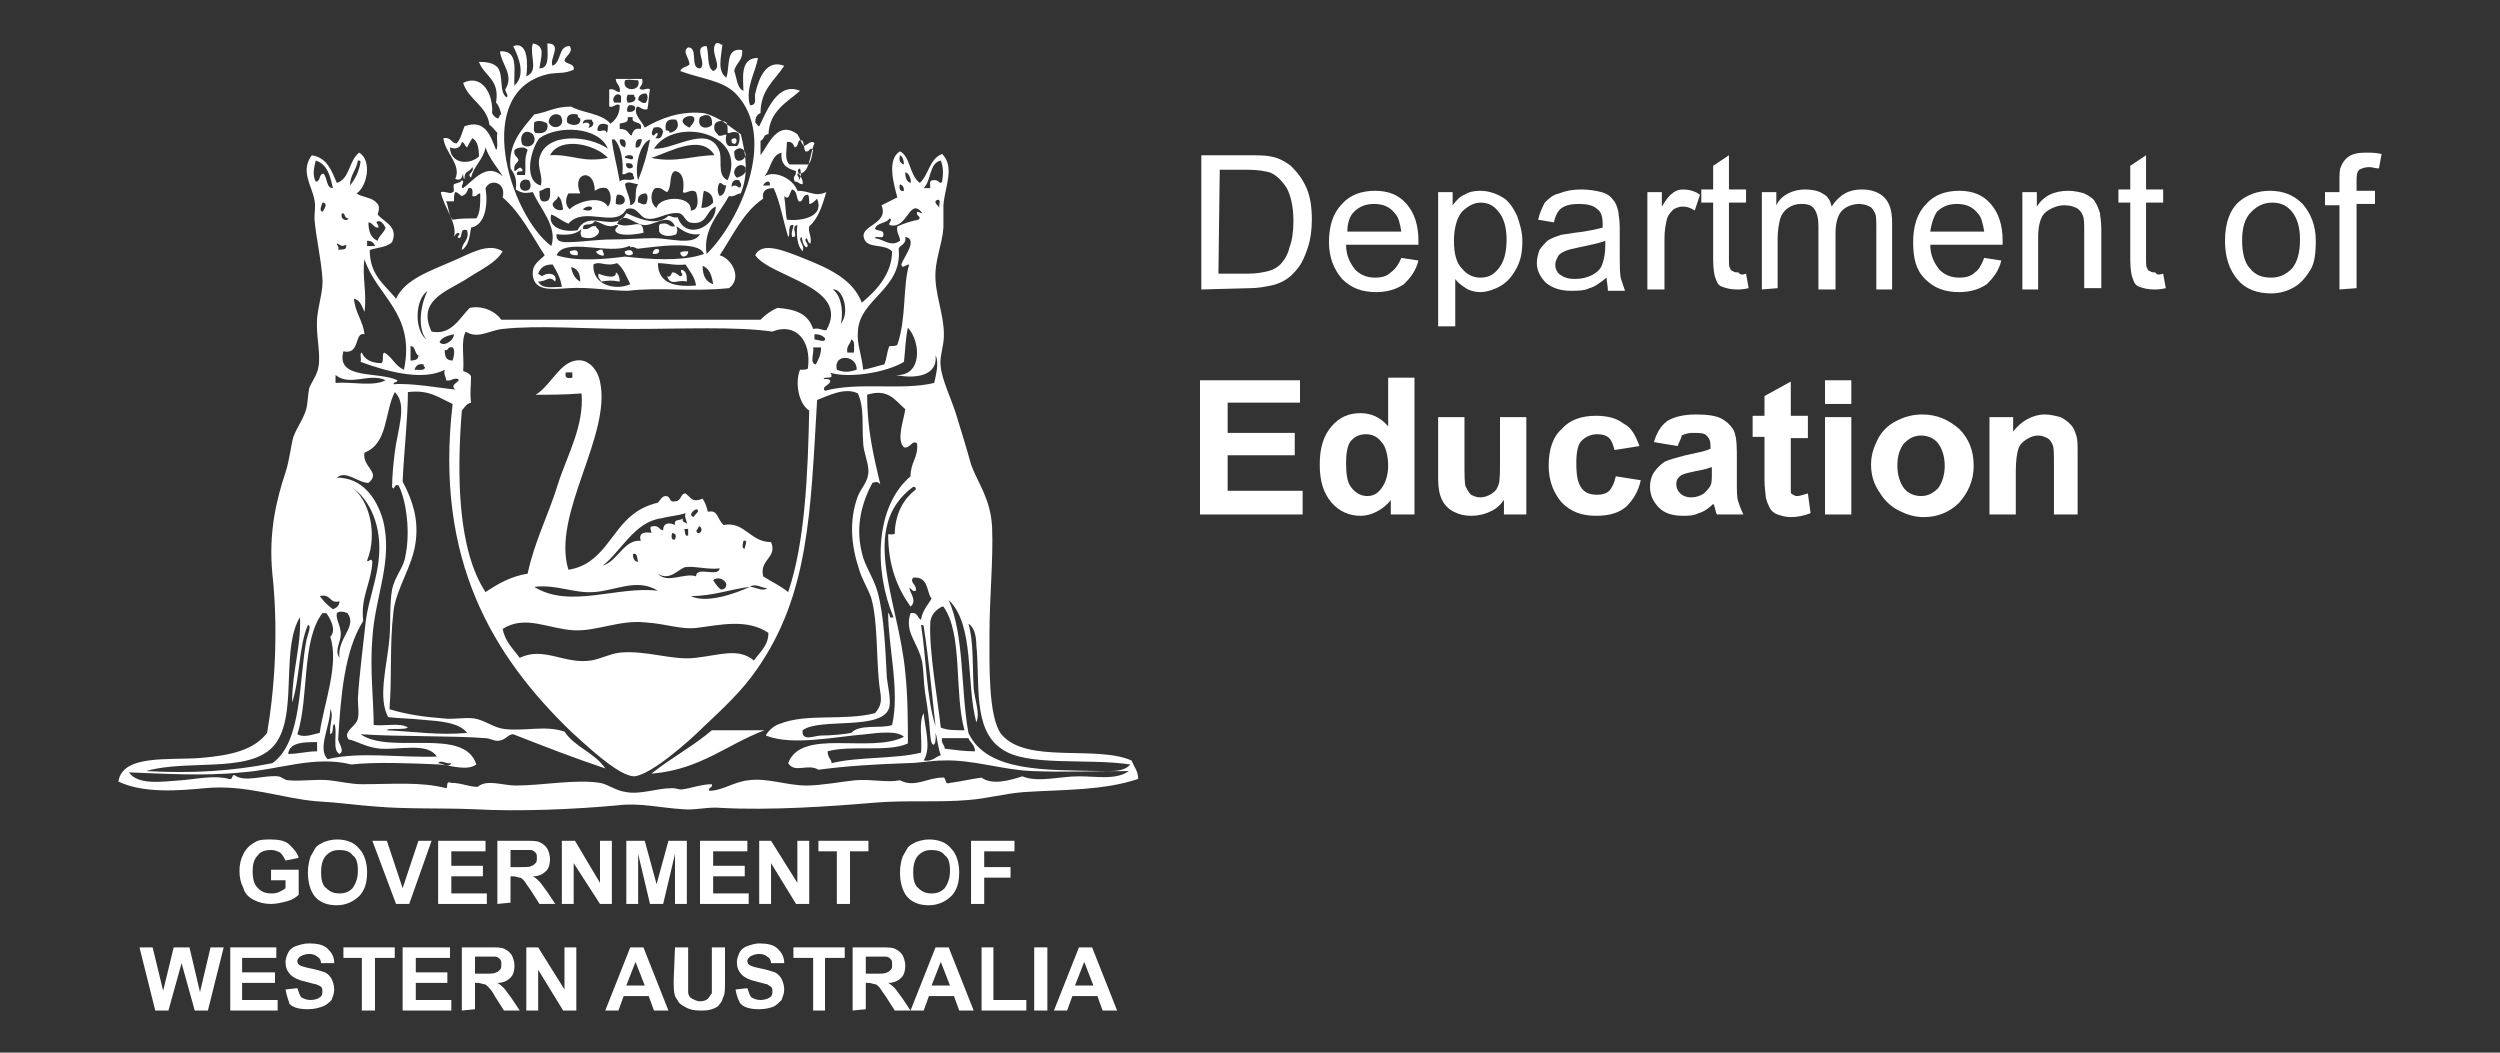 <?xml version="1.0" encoding="utf-8"?>
<!-- Generator: Adobe Illustrator 21.1.0, SVG Export Plug-In . SVG Version: 6.00 Build 0)  -->
<svg version="1.1" id="Layer_3" xmlns="http://www.w3.org/2000/svg" xmlns:xlink="http://www.w3.org/1999/xlink" x="0px" y="0px"
	 viewBox="0 0 190 80" style="enable-background:new 0 0 190 80;" xml:space="preserve">
<rect x="0" y="0" width="190" height="80" fill="#333333" stroke="none"/>
<style type="text/css">
	.st0{fill:#FFFFFF;}
</style>
<g>
	<path class="st0" d="M55.6,10.8v-0.2C56.2,10.2,56,11.3,55.6,10.8"/>
	<path class="st0" d="M50.1,19c0,0.3-0.2,0.3-0.5,0.3C49.6,19,49.9,18.8,50.1,19"/>
	<path class="st0" d="M43.9,19.4c-0.3,0-0.6,0-0.6-0.3C43.6,19,44,18.9,43.9,19.4"/>
	<path class="st0" d="M45.8,19c0,0.2,0.1,0.2,0.1,0.4c-0.1,0.1-0.6-0.1-0.6-0.3C45.5,19.1,45.5,18.9,45.8,19"/>
	<path class="st0" d="M48.1,19.3c-0.2,0.2-0.7,0.1-0.6-0.2C47.7,19,48.1,18.9,48.1,19.3"/>
	<path class="st0" d="M52.3,19.1c0,0.3-0.2,0.4-0.4,0.4c-0.1-0.1-0.2-0.1-0.2-0.3C51.8,19.1,52,19.1,52.3,19.1"/>
	<path class="st0" d="M51.8,20.5c0.4,0.1,0.4,0.5,0.4,0.9c-0.7-0.2-1.2,0.4-1.5-0.4c0.3,0.1,0.3-0.2,0.4-0.3c0.3,0,0.4,0.2,0.6,0.3
		C52.1,20.9,51.6,20.7,51.8,20.5"/>
	<path class="st0" d="M46.8,20.7c0.2,0.1,0.3,0.4,0.3,0.7c-0.6-0.1-0.8-0.1-1.4,0c-0.1-0.2-0.3-0.3-0.2-0.6
		C45.7,20.9,46.9,21.3,46.8,20.7"/>
	<path class="st0" d="M58.1,55.5c-2.9,1.1-4.9,3-8.6,3.3c1.5-1.2,3.2-2.1,4.6-3.3H58.1z"/>
	<path class="st0" d="M60.8,12.8C60.3,13,61.1,13.4,61,14c-0.3,0-0.3-0.2-0.6-0.2c-0.2-0.5,0.1-0.3,0.1-0.8
		c-0.7-0.2-1.2-0.5-1.1-1.4c-0.8,0.2-0.8,1.2-1.3,1.8c0.8-0.5,2.2,0.2,2.5,1.1c1,0,1.3,0.5,2.2,0.1c-0.3,1-0.6,2-1.3,2.6
		c-0.1,0.5,0.2,0.7,0.1,1.3c-0.2,0-0.2-0.3-0.3-0.4c-0.3,0.2,0.3,0.5,0,0.7C61,18.7,61,18.2,60.9,18c-0.3,0.3,0.3,0.6,0.1,1.1
		c-0.4-0.4-0.5-1.2-0.4-2c-0.6,0.1,0.2,1-0.4,0.9c-0.1-0.4,0.1-0.6,0.1-0.9c-0.5-0.1-0.2,0.8-0.4,0.9c-0.4-1.3-0.6-2.6-1.1-3.7
		c-0.6,0-0.9,0.2-0.8,0.8c-1.5,1-2.3,2.8-3.3,4.3c1,0.3,1.7,1.8,0.7,2.5c-3,0.3-5.1-0.1-7.7,0.2c-1.3,0-2.9-0.3-4.5-0.2
		c-1.4,0.1-2.5,0.2-2.7-0.9c-0.1-0.9,0.4-1.1,0.9-1.6c-1-1.5-1.8-3.2-3.2-4.4c0.3-1.1-0.9-1.5-1.3-0.7c0.2,1.2,0,2.8-1.1,3
		c-0.1,0.7-0.2,1.4-0.7,1.7c0-0.6,0.6-0.7,0.4-1.5c-0.6-0.2-0.3,0.5-0.6,0.6c-0.3-0.1,0.1-0.2,0-0.4c-0.3,0-0.3,0.2-0.4,0.3
		c0.3-1-0.8-2.3-1-3.4c0.4-0.1,0.7,0.2,0.9,0c0.2,0,0-0.4,0.1-0.6c0.2-0.1,0.5-0.1,0.6-0.3c0.3,0.1-0.2,0.5,0.1,0.6
		c0.8-0.6,1.8-2,3-0.9c-0.4-0.7-1-1.3-1.3-2.2c-0.2,1-0.9,1.4-1.1,2.3c-0.4-0.3,0.3-0.4,0.1-0.8c-0.3,0.5-0.6,0.2-0.6,0.9
		c-0.1,0-0.1-0.3-0.1-0.4c-0.1,0.2-0.1,0.6-0.6,0.4c0.5-1.1-0.8-2-0.9-3.1c0.6-0.1,0.6,0.4,1,0.4c0.3-0.3,0.4-0.8,0.6-1.3
		c1.6-0.6,2,0.8,2.4,1.8c0.2-0.2,0-0.9,0.1-1.3c-0.2-0.2-0.4-0.5-0.6-0.6c-0.2-1.5-1.6-1.9-2-3.2c1.4-0.7,2.3,0.8,2.2,2.3
		c0.1,0.2,0.2,0.3,0.4,0.4c0.2,0,0.1-0.3,0.3-0.3C38,8.3,37.9,8,37.7,7.8c0.3-1.8-0.9-2-1.3-3.1c0.6,0,1.1,0.1,1.4,0.4
		c0.5,0.6,0.1,1.9,0.7,2.3c0.2-0.1-0.1-0.4-0.1-0.6c0.7-1.1-0.3-1.9-0.4-2.9c1.5-0.1,1,1.6,1.1,2.6c0.9-0.8,0.3-2.2-0.1-3
		c1.2-0.4,1.1,1.5,1,2.3c1-0.4,0.2-1.6,0.5-2.5c1,0.2,0.6,1,0.5,1.9c0.8,0,0.6-1.1,0.6-1.9c1.2,0,0.1,1.2,0.4,1.7
		c0.7-0.3,0.4-1.5,1.3-1.5C43.6,4,43,4.2,42.9,4.6c0.1,0.3,0.8,0.2,0.7,0.7c-0.7,0.3-1,0.2-1.8,0.3c-6,1.2-3.1,10.7,0.1,13.1
		c0.5-1.5-0.9-2.9-1.4-4.1c-0.6,0.1-0.8,0.1-1.3-0.2c0.1-0.8-0.1-1.2-0.4-1.6c-0.2-1.9,0.9-3,1.8-4.1c1.1-0.2,1.6-0.6,2.8-0.6
		c0.9,0.5,2.3,0.5,3,1.3c0.4-0.3,0.7-0.7,0.7-1.4c-0.3-0.2-0.4,0.2-0.8,0.1V6.8C46.7,6.7,46.8,7,47.1,7c0.1-0.5-0.3-0.6-0.3-1h2
		c0.1,0.4-0.1,0.5-0.2,0.7c0.2,0.3,0.6-0.1,0.8,0.1c-0.1,0.4-0.1,1.1-0.2,1.5c-0.4,0.1-0.5-0.2-0.8-0.2c-0.3,0.6,0.4,1.1,0.6,1.6
		c1.2-0.7,2.7-1.3,4.5-1.1c1.2,0.3,1.9,1,2.8,1.6c0.4,1.6,0.6,3,0,4.5c-0.3,0-0.5,0.3-0.9,0.2c-0.7,1.3-2,2.5-1.7,4.4
		c2.4-2.3,5.5-8.8,2.2-12.2c-1-1-2.6-1.1-4.2-1.7c0.1-0.3,0.5-0.3,0.7-0.5c0-0.5-0.6-1-0.1-1.3c0.8,0,0.1,1.6,0.9,1.6
		c0.6-0.3-0.6-1.7,0.5-1.7c0.2,0.6,0,1.6,0.5,1.9C55,5.1,53.9,4,54.4,3.3c0.3-0.1,0.3,0.1,0.5,0.1c-0.1,1-0.4,2,0.3,2.5
		c0.3-0.8-0.1-2.3,1.2-2.1c0.1,0.8-0.5,1-0.6,1.6C56,5.9,56,6.7,56.5,6.9c0-0.9-0.3-2.5,1.1-2.5c-0.1,0.9-1,2.3-0.6,3.6
		c0.6,0,0.3-0.6,0.4-0.9c0.3-1.3,0.9-2.6,2.2-2.1c-0.7,1.1-1.8,1.8-1.8,3.6c-0.3,0.1-0.4,0.4-0.4,0.7c0.1,0.1,0.2,0.3,0.3,0.3
		c0.6-1.2,1.4-3.4,3.1-2.7c-1,0.9-2.3,1.5-2.4,3.3c-0.4,0-0.3,0.4-0.6,0.5v1.1c0.6-0.8,1.3-2.7,2.8-1.6c0.2,0.3,0.3,0.7,0.5,0.9
		c0.3-0.1,0.6-0.5,0.8-0.2c-0.4,0.8-0.3,2.4-1.3,2.3c0,0.3,0.2,0.2,0.1,0.5C60.9,13.5,60.9,13.1,60.8,12.8 M55.8,11.5
		c0,0.5,0.1,0.8,0.5,0.7C57.1,11.9,56.4,10.8,55.8,11.5 M47.5,6.1c-0.3,0.9,1.3,0.9,1,0C48,6.1,47.9,6,47.5,6.1 M48.5,7.6
		c0.2,0.1,0.3,0.3,0.6,0.2c0.1-0.2,0.2-0.5,0-0.7C48.7,7.1,48.5,7.3,48.5,7.6 M46.7,7.8h0.5V7.3C46.9,6.9,46.4,7.5,46.7,7.8
		 M47.7,7.8c0.4,0,0.6-0.1,0.6-0.4c-0.1,0-0.1-0.1-0.1-0.2h-0.5C47.6,7.5,47.6,7.5,47.7,7.8 M47.7,8.5c0.7,0.1,0.8-0.6,0.1-0.5
		C47.7,8.1,47.6,8.3,47.7,8.5 M41.7,9.3c0.3,0.7,1.4,0.3,0.9-0.5C42.2,8.5,41.7,8.8,41.7,9.3 M43.1,9.3c0.3,0.3,1.1,0.3,1-0.3
		c-0.1,0-0.2-0.1-0.2-0.3C43.4,8.6,43,8.7,43.1,9.3 M52.4,9.7C53.8,8.2,50.7,8.9,52.4,9.7 M54.1,9.5c0.1-0.8-0.4-0.9-0.9-0.6
		C52.9,9.7,53.7,9.9,54.1,9.5 M47.1,9.4v0.4c0.7,0,0.6,0.4,0.9,0.5c0.1-0.3,0.2-0.6,0.7-0.5c0.2-0.7-0.8-0.3-0.6-0.9h-0.4
		C47.8,9.4,47.3,9.3,47.1,9.4 M44.3,9.4c0.3-0.2,0.7,0,0.4,0.3c0.3,0,0.4-0.2,0.4-0.4C45,9.3,45,9.2,45,9.1
		C44.7,9.1,44.3,9,44.3,9.4 M50.6,9.9c0.2,0,0.3,0.1,0.3,0.2c0.5-0.1,0.8-0.5,0.5-1C50.8,9,50.5,9.2,50.6,9.9 M41.6,9.4
		c-0.3-0.2-0.7-0.3-1-0.1c0,0.3-0.1,0.7,0.1,0.8C41.3,10.2,41.7,10,41.6,9.4 M54.3,9.5c-0.1,0.5,0.2,0.6,0.3,0.8
		c0.3,0.1,0.6-0.2,0.6,0c-0.1,0.4,0,0.7,0.2,0.8H56c0.2-0.1,0.3-0.8,0.1-1c-0.4-0.2-0.7,0.1-0.8,0c0-0.4,0-0.6-0.1-0.8
		C54.8,9.1,54.4,9.2,54.3,9.5 M45.4,9.9c0.2,0.2,0.6-0.2,0.7,0.2c0.1-0.1,0.1-0.4,0.1-0.6C45.8,9.3,45.4,9.4,45.4,9.9 M49.7,10.3
		c0.3-0.4,0.4-0.1,0.1,0.2c0.5,0.1,0.5-0.2,0.6-0.5c-0.1-0.3-0.3-0.4-0.7-0.3C49.6,9.8,49.4,10.3,49.7,10.3 M41,10.5
		c-0.6,0.7-1.3,3.2,0.1,3.6c0.2-0.7-0.3-1.4-0.1-2.1c0.5-2,3.8-1.7,5.2-0.7C45.5,9.6,42.4,9.5,41,10.5 M49.7,11.3
		c1.5,0.1,4-1.8,4.9,0c0.4,0.7-0.2,2,0.7,2.4C56.9,10.1,51.3,8.8,49.7,11.3 M39.7,11c0.6,0.4,1.2-0.2,0.8-0.8
		C39.9,9.7,39.4,10.3,39.7,11 M35.5,11.2c-0.2-0.1-0.2-0.4-0.4-0.4c-0.1,0.4-0.4,0.6-0.9,0.4c0,1.2,1.4,1.4,2.2,0.7
		c0-0.6-0.1-1.2-0.5-1.4C35.7,10.8,35.6,11,35.5,11.2 M47.1,13.8c0.3-0.3,0.7,0,1.1-0.2c0-0.2-0.1-0.2-0.1-0.4
		c-0.4-0.3-0.6,0.2-0.8,0c0.1-0.9-0.1-2.1-0.6-2.6h-0.2C46.6,11.6,46.9,12.6,47.1,13.8 M47.5,11.2c0.1-0.3,0.1-0.7-0.4-0.6
		C47.1,10.8,47.1,11.1,47.5,11.2 M48.3,11.2c0.4,0.1,0.4-0.4,0.5-0.6C48.4,10.5,48.3,10.7,48.3,11.2 M48.5,13.7c0.4-1,0.7-2,0.9-3.1
		C48.6,10.9,48.2,12.8,48.5,13.7 M60.4,11.2c-0.1-0.2-0.2-0.5-0.6-0.4c0,0.7-0.2,1.3,0.2,1.7h1.4c0.3-0.2,0.3-0.8,0.4-1.1
		c-0.3-0.3-0.2,0.2-0.6,0.1c-0.1-0.2-0.1-0.6-0.2-0.8C60.5,10.5,60.8,11.1,60.4,11.2 M41.8,11.8c1.7-0.1,2.4,0.6,4.4,0.2
		C45.3,11,42.6,10.3,41.8,11.8 M49.5,12c1.9,0.4,3.2-0.2,4.8-0.2C53.3,10.1,50.8,11.6,49.5,12 M39.3,13.3h0.6
		c0.1-0.8-0.1-1.1,0.2-1.9c-0.2-0.3-0.8-0.2-1,0c-0.1,0.5,0.3,0.5,0.3,0.8c-0.1,0.2-0.4,0.3-0.3,0.8c0.2,0,0.4-0.5,0.6-0.1
		C39.8,13.2,39.2,12.8,39.3,13.3 M47.5,12c0.2,0,0.7,0.3,0.6-0.1C48,11.7,47.4,11.8,47.5,12 M48.1,12.7c0-0.3-0.2-0.3-0.5-0.3
		C47.5,12.8,47.9,12.9,48.1,12.7 M56,13.5c0.4-0.1,0.7-0.3,0.7-0.7C56.3,12.1,55.4,13,56,13.5 M51.3,13c-0.5,0.2-0.2,1.2-0.6,1.6
		c-0.3-0.1-0.4-0.4-0.9-0.3c-0.4,0.3-0.4,1.2,0.1,1.5c0.2-0.9,2.7-1,2.6,0.2c0.6,0,0.6-0.8,0.4-1.4c-0.4-0.3-0.8,0.2-1,0
		C52,14,52,13.1,51.3,13 M44.1,14.7h-0.9c-0.2,0.3-0.3,0.9,0.1,1.2c0.6-0.6,2.4-1.1,2.9-0.2c0.3-0.3,0.3-1.1-0.1-1.4
		c-0.5-0.1-0.7,0.1-0.9,0.2C45.2,12.7,43.4,13.1,44.1,14.7 M39.9,14.5c0.5,0,0.5-0.5,0.3-0.8C39.4,13.4,39.3,14.5,39.9,14.5
		 M55.6,14.2c0.4-0.3,0.5,0.2,0.7,0c0.1-0.3-0.1-0.3-0.1-0.5C55.8,13.6,55.6,13.8,55.6,14.2 M58,14.1h0.5
		C58.6,13.6,58.1,13.8,58,14.1 M47.5,14c0.1,0.6,0.4,1,0.4,1.6c0.7-0.2,0.2-1,0.6-1.6C48.2,14,47.7,13.7,47.5,14 M54.7,14.9
		c0.4-0.1,0.4-0.5,0.5-0.8c-0.3,0-0.3-0.2-0.5-0.2C54.5,14.1,54.5,14.7,54.7,14.9 M35.1,14.9c-0.2-0.1-0.3-0.3-0.5-0.3
		c-0.1,0.1-0.1,0.5-0.1,0.7h-0.6c0.2,0.4,0.2,1.1,0.5,1.4c0.5-0.1,1.1-0.1,1.8-0.1c0.3-0.4,0.3-1.1,0.3-1.9c-0.3,0-0.2,0.3-0.6,0.2
		c0-0.3,0.1-0.7-0.3-0.6C35.5,14.6,35.4,14.8,35.1,14.9 M41,14.5c0,0.5,0,0.9,0.5,0.8c0.4-0.1,0.3-0.6,0.3-1
		C41.4,14.2,41.3,14.5,41,14.5 M53.3,15.8c0.5,0,0.7-0.2,0.9-0.4c0-0.6-0.3-0.8-0.7-0.9C53.4,14.8,53.4,15.3,53.3,15.8 M59.6,14.9
		c0.1,0.6,0.1,1.3,0.2,1.8c0.9,0.1,2.9-0.1,2.3-1.6c-0.2,0.2-0.4,0.4-0.6,0.4c0-0.3,0-0.6-0.1-0.7c-0.5,0-0.3,0.6-0.7,0.5
		c-0.2-0.3-0.1-0.8-0.5-0.9C60,14.6,60,15.3,59.6,14.9 M48.5,15.4c0.2,0,0.3,0.2,0.6,0.1c0.1-0.2,0.2-0.6,0-0.8
		C48.7,14.7,48.4,14.9,48.5,15.4 M46.8,15.5c0.9,0.3,0.9-0.8,0.1-0.7C46.8,15,46.8,15.3,46.8,15.5 M42,15.5c0,0.4,0.6,0.6,0.8,0.4
		c-0.1-0.4-0.1-0.8-0.4-1C42.4,15.2,42.1,15.2,42,15.5 M44.3,15.9c0.1,0.1,0.7,0.2,0.7-0.1C44.9,15.6,44.5,15.7,44.3,15.9 M43.2,17
		c-0.5-0.2-0.8-0.5-1.3-0.7c-0.3,0.9,0.8,1.4,2,1.2c0.8-1.7,2.9,0.3,3.7-1.3c0.7,0.3,2.3,1.1,3.2,0.2c0.2,0,0.4,0.2,0.7,0.1
		c0.6,1.8,2.9,0.8,2.9-0.8c-0.8,0.3-0.6,1.5-2,1.2c-0.4-0.2-0.4-0.6-0.8-0.7c-1-0.1-1.7,0.6-2.5,0.4c-0.5-0.1-0.7-1-1.5-0.7
		C46.8,17.4,44.4,15.6,43.2,17 M48.9,17.7c-0.5,0.1-1.8,0.3-2.1-0.1c-0.2-0.3,0.5-0.5,0-0.5c-0.6,0.3-1.1-0.2-1.6-0.3
		c-0.3,0.5-0.9,0-0.9,0.6c0.6,0.1,0.5-0.3,1-0.2c0,0.2,0.3,0.2,0.2,0.5c-0.2,0.4-0.8,0.5-1.3,0.3c-0.1-0.3-0.1-0.3,0-0.6
		c-0.4,0.4-1,0.5-1.9,0.4c-0.1,0.7,0.7,0.6,1,0.6c0.8,0,2.1-0.2,3.2-0.2c1.1,0,2.3-0.1,3.2-0.1c1.2,0,3,0.6,3.5-0.3
		c-0.9,0.1-1.3-0.3-1.8-0.6c0.1,0.3,0.1,0.3,0,0.6C51,18,50.3,18,50.1,17.6c0-0.3-0.1-0.6,0.2-0.6c0.6-0.1,0.5,0.3,1,0.2
		c-0.5-1.1-1.6,0-2.4-0.1c-0.8-0.1-1.5-1.1-2-0.1C47.9,17.5,48.9,16.4,48.9,17.7 M48.5,18.9c-0.2,0-0.3-0.2-0.6-0.1
		c0-0.1,0-0.1-0.1-0.1c-1.5,0.7-4.9-0.7-5.5,0.7c1.5,0.5,3.7,0.3,5.2,0.1c1.7,0.2,4.4,0.4,6-0.2C53.1,18.2,49.5,18.8,48.5,18.9
		 M45.1,20.1c-0.1,1.6,1.7,2,2.8,1.5c-0.3-0.6-0.5-1.2-1-1.6C46,20.3,45.6,19.8,45.1,20.1 M52.9,21.7c-0.1-0.7-0.5-1.1-0.8-1.6
		C51.3,20.2,50.7,20,50,20C50,21.7,51.6,21.8,52.9,21.7 M40.9,20.8c0.1,0.1,0.2,0.1,0.3,0.2c0.3-0.3,1.2-0.3,1,0.4
		c-0.5-0.5-0.6,0-1.3,0c0.3,0.6,1.1,0.4,1.8,0.4c-0.1-0.7-0.4-1.2-0.7-1.7C41.4,20.1,41.1,20.3,40.9,20.8 M44.1,21.4
		c0-0.6-0.2-1-0.7-1.1C43.5,20.8,43.7,21.2,44.1,21.4 M54.2,21.6c-0.1-0.7-0.3-1.2-0.8-1.4C53.4,20.9,53.6,21.4,54.2,21.6"/>
	<path class="st0" d="M69.9,13.9c0.7-0.6,0.7-1.8,1.7-2.2c1,1,0.2,2.5,0.1,3.9c0,0.5,0,1.1,0,1.7c-0.1,1.4-0.7,2.5-0.6,4
		c0.1,1.6,0.8,3.1,0.6,4.7c-0.1,0.7-0.3,1.3-0.2,1.9c0.1,1,0.8,2.4,1.2,3.7c0.4,1.3,0.8,2.6,1.1,3.7c0.5,1.4,1.5,2.6,1.6,4.8
		c0.1,2.4-0.2,5.3-0.2,8.1c0,2.3-0.1,6.3,0.9,7.6c1.9,2.3,7.2,0.8,9.9,2c0.2,0.5,0.5,0.8,0.5,1.4c-2.7,0.9-5.7,0.8-8.7,1
		c-1.4,0.1-2.8,0.5-4.2,0.6c-2.3,0.2-4.7,0-7.1,0.2c-3.5,0.3-8,0.6-11.7,0.4c-1-0.1-2,0.2-2.9,0.1c-1.7-0.1-3.3-0.5-4.9-0.3
		c-3.2,0.3-7.5,0.5-11,0.3c-2.5-0.1-5.1,0-7.4-0.2c-1.5-0.1-2.7-0.3-4.5-0.4c-2.6-0.2-5.4-1.3-8.5-1c-2.1,0.2-4.7,0.4-6.6-0.5
		c0.3-2.1,3.9-1.6,6.3-1.8c2.3-0.2,4-0.6,5-1.9c0.7-4.1,0.8-8.4,0.4-12.1c-0.3-3.1,0.3-5.6,1-7.7c0.3-0.9,0.4-2,0.6-2.7
		c0.3-0.8,0.8-1.4,1-2.2c0.1-0.5,0.1-1,0.2-1.5c0.2-0.5,0.6-1,0.7-1.6c0.2-1-0.2-2.4-0.1-3.7c0.1-1.1,0.5-2.2,0.4-3.1
		c-0.1-1.5-0.5-3.1-0.6-4.5c0-0.5,0.1-0.9,0-1.4c-0.2-1.1-1.1-2.2-0.2-3.4c1.2,0.2,1.5,1.2,1.9,2.1c1-0.3,0.9-1.7,1.7-2.3
		c1,0.6,0.6,2.6-0.2,3.1c0.4,0.3,1.2,0.3,1.5,0.7c0.3,0.2,0.2,0.6,0.1,0.9c0.5,0.6,1.6,0.9,1.1,2.1c-0.4,0.4-1.1,0.4-1.7,0.6
		c0,1.9,1.1,2.6,2,3.7c0.7-1.5,2.6-2.1,4.4-2.9c1.2-0.5,2.6-1.4,3.7-0.7c-0.5,0.9-1.7,1.4-2.9,2.2c-1.5,0.9-3.6,1.6-2.5,3.9
		c1.5,0.3,2.1-1,2.9-1.8c0.9-0.2,1.9,0.2,2.4,0.9c6.8,0,13,0,19.7,0c0.4-0.4,0.8-0.7,1.3-0.9c1.3,0.1,2.3,0.4,2.7,1.6
		c0.5-0.1,0.6,0.1,1,0.1c1.9-3.3-4.2-4-5.4-5.7c0.5-1.1,2.3-0.3,3.6,0.2c2,0.8,3.8,1.6,4.5,3.4c1.1-0.9,2.3-2.2,2.3-3.9
		c-0.6-0.6-1.8-0.2-2.1-0.9c-0.5-1.1,1.9-1.1,1.3-2.6c0.4-0.2,0.8-0.4,1.2-0.6c-0.3-1.1-0.8-2.9,0.2-3.5
		C69.2,11.9,69.1,13.3,69.9,13.9 M68.7,12.5c0-0.3-0.1-0.6-0.3-0.7C68.3,12.2,68.4,12.4,68.7,12.5 M24,13.8c0.4,0,0.2-0.6,0.6-0.6
		c0.3,0.4,0.2,1.1,0.7,1.1c-0.2-0.9-0.4-1.8-1.3-2.1C23.9,12.6,23.7,13.3,24,13.8 M26.6,14.1c0.4-0.5,0.7-1.1,0.8-1.8
		c0-0.1-0.1-0.1-0.2-0.1C27.1,12.9,26.6,13.3,26.6,14.1 M70.2,14.3h0.5c0-0.3-0.1-0.6,0.2-0.6c0.5-0.1,0.5,0.4,0.7,0.1
		c0.1-0.6,0.1-1.1-0.1-1.6C70.6,12.4,70.8,13.7,70.2,14.3 M69.2,13.9c0.1-0.1-0.1-0.8-0.4-0.8C68.8,13.5,68.9,13.8,69.2,13.9
		 M68.7,14.5c0-0.3-0.1-0.4-0.3-0.5C68.3,14.3,68.4,14.6,68.7,14.5 M71.4,15.8c-0.1-0.2,0.2-0.7-0.2-0.6
		C70.9,15.4,71.3,15.6,71.4,15.8 M24.5,16.1c0.1-0.1,0.5-0.7,0-0.7C24.5,15.5,24.2,16,24.5,16.1 M67.6,17.1c-0.1-0.2,0.3-0.4,0-0.5
		c-0.2,0.4-1,0.3-1.1,0.8c0.2,0.2,0.8,0,0.6,0.6c-0.2,0.1-0.6-0.1-0.6,0.1c0.7,0.1,1.2,0.7,1.9,0.2c0-0.4-0.3-0.6-0.2-1.1
		c0.5-0.2,1-0.4,1.6-0.5c0.3-0.3-0.2-0.2-0.1-0.6c0.2,0,0.2,0.1,0.4,0.1C69.1,14.9,69,17.5,67.6,17.1 M26.5,16.6
		c-0.4,0-0.2-0.4-0.5-0.4C25.8,16.6,26.3,16.9,26.5,16.6 M28.7,17.3c-0.3,0-0.4-0.4-0.7-0.4c0,0.7,0.2,1.2,0.7,1.4
		c0.1-0.4,0.5-0.6,0.6-1c-0.1-0.2-0.4-0.7-0.7-0.4C28.6,16.9,28.9,17.3,28.7,17.3 M68.3,18.9c0.3,3.1-3,3.8-3.1,6.3
		c-0.1,0.9,0.3,1.8,0.4,2.9c0.6-0.1,1.1-0.3,1.6-0.4c0.2-0.4,0.2-1,0.4-1.4c0.3,0,0.5,0,0.6-0.1c0.7-2,0.4-4.5,0.9-6.1
		c-0.3,0-0.5,0.4-0.6,0c0.2-0.6,1.3-1.9,0.3-2.1C68.9,18.6,68.4,18.6,68.3,18.9 M27.8,18.7h0.7c-0.1-0.3-0.3-0.4-0.6-0.4v0.4H27.8z
		 M25.7,19c0.2-0.1,0.7,0.1,0.6-0.4c-0.4,0.2-0.4,0-0.7-0.1C25.6,18.7,25.8,18.7,25.7,19 M27.7,23.7c-0.2-0.4-0.3-0.9-0.8-1
		c0.1,1.1,0.7,1.7,0.8,2.7c-0.8-0.2-0.3,1.6-1.6,1.3c-0.6,2.2,2.7,1.5,4.1,2.2c0,0.2-0.3,0.1-0.3,0.3c1.5-0.1,3.5,0.3,4.7,0.4
		c-0.5-0.4,0.5-0.6,0.2-0.8c-0.4-0.1-0.5,0.2-0.9,0.1c0-0.3-0.2-0.4-0.1-0.8c-1.7,0.9-4.5,0.1-6.4-0.6c0.1-0.2-0.1-0.7,0.1-0.7
		c0.2,0.5,0.7,0.8,1.5,0.8c0.2-0.2,0-0.7,0.2-0.8c0.6,0.3,0.8,1,1.5,1.3c0.9-4.3-2.1-5.6-3-8.4C27.5,21,27.9,22.2,27.7,23.7
		 M63.9,24.6c0.7-0.8,0.2-2.7-0.6-2.6C64,22.5,64.1,23.9,63.9,24.6 M32.4,25.8c-0.8-1-0.3-3,0.1-3.7C31.5,22.8,31.5,25.1,32.4,25.8
		 M58.7,25.2C55.9,24.8,51.9,25,48,25c-3.5,0-7.1-0.3-9.8,0c-1,0.1-1.9,0.8-2.8,0.2c-0.4,0.7-0.1,2-0.2,3c0.3,0.1,0.5,0.2,0.6,0.4
		c0,0.8-0.1,1.2,0,2c-0.4,0.1-0.5,0.4-0.7,0.6c-0.4,5-0.3,10.6,1.8,13.8c0.9-0.6,1.9-1.2,3.2-1.4c0.5-2.4,1.6-4.5,2.3-6.8
		c0.7-2.2,2-4.4,1.8-6.9C43,30,41.7,30,40.7,30c0.9-0.5,1.6-1.9,2.5-2.4c1.3-0.7,2.2,0.4,2.4,1.4c0.9,4.1-3.7,10.1-2.4,14.3
		c2.6-0.4,3.2-2.9,4.9-4.2c0.5-0.4,1.1-0.7,1.9-0.9c0.2-0.2,0.3-0.5,0.6-0.5c0.4,0,0.2,0.5,0.7,0.4c0.5,0,0.4-0.6,0.8-0.6
		c0.5,0.4,0.5,0.7,1.3,0.4c0.2,0.3,0.3,0.6,0.4,1c0.8-0.2,0.7,0.6,1.2,1c1.6-0.3,2,1.3,3.6,1.3c0.5,1.2-0.9,1.3-0.6,2.6
		c0.6,0.4,1.3,0.7,1.9,1.2c1.3-3.8,1.5-9.1,1.6-13.8c-0.8-0.5-1.1-2.1-0.7-3.1c0.3,0,0.5,0,0.6-0.1C61.7,25.8,60.4,24.5,58.7,25.2
		 M68.7,27.5c-1.3,0.8-4.2,1.3-5.7,0.8c0.1,0,0.2,0.1,0.2,0.3c-0.1,0.2-0.6,0-0.6,0.2c0.3,0,0.5,0,0.5,0.2c-0.1,0.3-0.7,0.4-0.4,0.7
		c2.5-0.7,5.9,0,8.3-0.6c0.1-0.5,0.4-1.5,0.1-2.1c0.2,1.6-1.6,1.8-3,1.5c2,0.1,1.9-2.5,0.9-3.6C68.8,25.8,68.8,26.7,68.7,27.5
		 M33.4,26c0.3,0.4,1.1-0.1,1.1-0.6C34.1,25.5,33.6,25.6,33.4,26 M61.9,25.8c0.2,0,0.9,0.3,0.8-0.1c-0.2-0.2-0.4-0.3-0.8-0.3V25.8z
		 M64.4,26.8h0.5c0-0.4,0.1-0.9-0.2-1C64.6,26.2,64.3,26.3,64.4,26.8 M31.2,27.4c0.4,0,0.6-0.1,0.6-0.4c-0.3-0.1-0.2-0.7-0.6-0.7
		V27.4z M33.8,26.6c0,0.5,0.1,0.8,0.6,0.8c0.1-0.3,0.2-0.8,0-1C34,26.3,34.1,26.7,33.8,26.6 M62,27.7c0.2-0.4,0.4-0.7,0.4-1.3h-0.6
		C61.9,26.8,61.5,27.6,62,27.7 M63.6,28.1c0.5,0.2,0.9,0.2,1.5,0C65.2,27,63.3,26.8,63.6,28.1 M31.5,28.1c0.3,0,0.8,0.1,0.8-0.2
		c-0.1,0-0.1-0.1-0.1-0.2C31.8,27.6,31.6,27.8,31.5,28.1 M43.5,28.7v-0.4H43C42.9,28.7,43.1,28.8,43.5,28.7 M25.5,29.1
		c1.2-0.1,2.9,0.3,3.8-0.2c-1.2-0.6-2.7,0.5-3.8-0.4V29.1z M29.1,39.5c0.8,3.1-0.6,5.8-0.8,9c-0.2,2.4,0.1,4.7,0.1,6.6
		c0.8,0.1,2.1-0.2,2.6,0.2c-0.3,0.2-1.6,0-1.6,0.2c2.1,0.1,4,0.4,6.1,0.2c-0.6-0.8-2.1-0.9-3.4-1c-0.9-0.1-1.8-0.1-2.6-0.2
		c-0.8-1.5-0.1-3.8,0.1-6c0.1-1.2,0-2.6,0.2-3.7c0.2-1,0.9-1.7,1-2.5c0.4-1.8,0.1-4.2-0.5-5.4c-0.4-0.2-0.3,0.5-0.5,0.1
		c0-0.8,0.1-1.8,0.2-2.6c0.2-1.7,1-3.7,0-4.6c-0.8,1.6-0.5,3.9-2.3,4.6c-0.2,1.1,1.3,1.5,0.3,2.3c-0.8,0-1.7-1-2.4-0.4
		C27.5,36.3,28.6,37.8,29.1,39.5 M31,29.8c0,2-0.3,4.5-0.4,6.8c0.8,1.5,1.2,2.9,1,4.5c-0.2,1.9-1.5,3.6-1.7,5.4
		c-0.3,2.6-0.1,4.9-0.3,7.4c1.3,0.4,2.7,0.6,4.1,0.7c0.8,0.1,1.6-0.1,2.3,0c0.8,0.1,1.5,0.7,2.3,0.8c1.6,0.2,3.1-0.3,4.6,0.2
		c0.8,1.2,2.3,1.6,3.1,2.8c-2.4-0.8-4.7-1.7-7-2.6c-0.4,0-0.6,0.5-1.2,0.5c-0.3,0-0.6-0.2-0.9-0.2c-2.6-0.2-6.6-0.1-9.5-0.3
		c2.3,1.6,7.9-0.6,8.8,2.3c-0.7,0.5-1.8,0.1-2.8,0c-2.3-0.1-4.9-0.2-6.7,0c-2.8-0.7-5.5,0.4-8.3,0.6c-2.9,0.3-5.9,0.1-8.6,0
		c0.7,1,2.5,0.7,4,0.6c1.2-0.1,2.5-0.4,3.6-0.1c0.3,0.1,0.2-0.3,0.4-0.3c0.8,0.6,2.2,0,3.3,0.1c0.3,0,0.5,0.3,0.8,0.3
		c1,0.1,2.1-0.1,3.1,0c0.9,0.1,1.7,0.3,2.5,0.3c2.3,0,4.5-0.2,6.4,0.3c0.2,0-0.1-0.6,0.4-0.4c0.8,0,1.3,0.3,2,0.3
		c0.7-0.6,1.9-0.1,2.9-0.1c2,0,4.6-0.5,6.4-0.2c0.6,0.1,1.2,0.6,2,0.7c1.1,0.2,2.3-0.3,3.5-0.3c0.3,0,0.4,0.1,0.7,0.1
		c0.8-0.1,1.5-0.4,2.3-0.4c0.1,0.3-0.3,0.2-0.2,0.5c1,0,1.9-0.7,3-0.8c1.4-0.2,2.9,0.4,4.4,0.4c1.1,0,2.7-0.3,3.7-0.4
		c1.3-0.1,2.4,0.2,3.4,0c1.1,0.6,2.1-0.2,3.2-0.2c0.4-0.1,0.1,0.6,0.6,0.4c0.8-0.1,1.6-0.3,2.4-0.4c0.8,0.6,2.2,0.2,3.1-0.1
		c1.2,0.5,2.8,0,4.3,0c1.4,0,2.8,0.3,3.8-0.4c-2.6,0-4.9,0.1-7.4,0c-2.3-0.1-4.5-0.9-6.8-0.8c-0.8,0-1.8,0.2-2.7,0.2
		c-2.6,0.1-4.4,0.2-6.7,0.5c-0.8-0.5-1.8,0.3-2.3-0.5c1-2.7,6.2-0.7,8.8-2c-0.5-0.5-2-0.3-2.9-0.2c-2.4,0.2-5.6,0.9-7.6,0.1
		c0.2-0.4,0.7-0.8,1.1-0.9c2-0.8,4.9-0.2,7.2-0.8c0.7-0.8,0.4-1.3,0.3-2.4c-0.2-2.1-0.1-4.7-0.6-6.4c-0.3-0.8-0.7-1.4-0.9-2.1
		c-0.6-1.8-0.8-3.7-0.1-5.6c0.3-0.7,0.8-1.1,0.8-1.9c0-0.7-0.4-1.5-0.4-2.2c-0.1-1.3,0.1-2.6-0.4-3.7c-1-0.5-2.3,0.2-3.1,0.5
		c-0.5,8.5-0.6,14.8-4.6,20.5c-1.1,1.6-2.5,2.9-4.2,4.5c-0.8,0.8-3.8,3.5-5.1,3.6c-1.2,0-3.8-2.5-4.8-3.4c-5.9-5.7-10.4-13-9-24.9
		C33.3,30.2,32.6,29.6,31,29.8 M65.9,30c0,2.6,0.5,4.7,1,6.8c-0.2-0.2-0.3-0.2-0.6-0.1C65.5,38.2,65,40,65.5,42c0.2,1,0.9,1.9,1.2,3
		c0.5,1.8,0.6,4.6,0.7,6.5c0.1,0.8,0.3,1.6,0.2,2.2c-0.4,1.9-5.3,0.8-6.6,1.8c-0.1,0.9,0.9,0.4,1.4,0.4c0.8,0,1.8-0.1,2.3-0.2
		c0.6-0.7,2.3-0.3,3.1-0.6c0.6-2.6-0.3-6-0.3-8.5c0.2,0,0,0.5,0.4,0.3c-1.5-3.6-1.4-8.4,1.3-10.7c0-1.1,0.6-1.4,0.5-2.5
		c-0.4-0.3-0.5,0.4-1,0.3c-0.6-0.6,0-2.1,0.1-2.9C68,30.4,67.5,29.5,65.9,30 M68.8,51.1c0.2,1.8,0.2,4,0.2,5.4
		c-1.5,0.7-4.3,0.1-6.1,0.6c0,0.5,0.3,0.6,0.3,0.9c2-0.5,4.8-0.3,6.8-0.8c0.1-1-0.2-2.3,0.2-3c0.1,1.2,0.6,2.6,0,3.6
		c0.7,0.1,0.9-0.3,1.3-0.4c-0.2-0.5-0.3-1.5-0.4-1.7c0.1,1-0.3,1.3-0.4,0.2c-0.1-1.5-0.2-2-0.4-3.3c-0.1-0.7-0.1-1.5-0.2-2.2
		c-0.3-1.6-1.4-2.3-0.9-3.8c0.6-0.1,0.5,0.4,0.8,0.5c0.1-0.7,0.5-1.1,0.8-1.6c-0.4-0.5-0.2-1.7-1.4-1.6c-0.3,0.4,0.3,0.5,0.2,1
		c-0.3,0.1-0.3-0.2-0.5-0.2c0.1,0.4,0.6,1,0.1,1.4c-1-1.4-1.7-3.1-1.7-5.5c0.2,0,0.6,0.1,0.5-0.2c0.1-1.5,0.7-2.5,1.6-3.2
		c0-0.1,0-0.2-0.2-0.2C65.2,40.1,68.3,45.6,68.8,51.1 M27.9,42.6c0.1,0.2,0.3-0.3,0.4,0.1c-0.1,1.7-0.9,2.6-0.7,4.5
		c-1.4,2.2-1.7,5.6-1.9,9c0.1,0.4,0.5,0.9,0.1,1.1c-0.6-0.3-0.1-1.7-0.4-2.3c-0.2,0.2,0,0.7-0.3,0.8c-0.1-0.7,0.3-1.4,0-1.9
		c0,1.3-1,3-0.2,3.8c2.4-0.6,5.5-0.1,8.3-0.2c-0.7-1.1-2.8-0.5-4.3-0.6c-1.1-0.1-1.8-0.6-2.4-0.7c-0.5-0.6,0.6-1,0.7-1.6
		c0.1-0.4,0-1,0-1.5c0.1-1.8,0.4-4,0.6-5.9c0.2-1.6,0.9-3.3,1-4.9c0.2-2.2-0.6-4.3-2.1-5.3C28.1,38,28.7,40.6,27.9,42.6 M52.7,39.3
		c0.1-0.2,0.6-0.5,0.2-0.6C52.7,38.8,52.3,39.1,52.7,39.3 M50.2,39.4c-2,0.3-3,2.5-4.4,3.6c1.2-0.4,1.6-2,2.9-1.9
		c-0.2-0.6,0.3-0.7,0.8-0.6c0-0.2-0.2-0.5,0.1-0.5c0.5-0.1,0.5,0.3,0.8,0.3c0-0.6,0.5-0.6,0.9-0.4c-0.1-0.5,0.4-0.3,0.6-0.5
		c-0.1,0.3,0.2,0.3,0.3,0.4c0-0.3-0.2-0.4-0.1-0.8C51.5,39.2,51,39.2,50.2,39.4 M53,40.5c0.4,0.1,0.4-0.5,0.1-0.5
		C53.1,40.2,52.8,40.3,53,40.5 M52.3,40.7v-0.5H52C52.1,40.4,52,40.8,52.3,40.7 M51.3,41c0.1-0.3,0.1-0.4-0.2-0.5
		C51,40.7,51,41.1,51.3,41 M56.6,41.7c0-0.2,0.3-0.7-0.1-0.6C56.5,41.2,56.3,41.7,56.6,41.7 M48.5,42.7c-0.1-0.2,0-0.7-0.4-0.6
		C48.1,42.4,48.2,42.7,48.5,42.7 M52.1,43.1c-0.5,0.1-1.2,1.1-2.1,0.5c0.7,0.8,2-0.1,2.9,0.2c0-0.8,1.7,0.1,1.8-0.6
		C53.7,43.3,52.8,43,52.1,43.1 M54.2,44.1c0.2,0.3,0.4,0.6,0.6,0.7c0.3,0,0.4-0.2,0.4-0.4C55.1,44,54.5,43.8,54.2,44.1 M45.1,45
		c-1.5,0.1-2.8-0.6-4.5-0.4c2.7,1.7,6.4-0.1,9.4,0.3C48.4,43.9,46.8,44.9,45.1,45 M58.3,44.7c-0.4,0-0.9-0.4-1.3-0.1
		C57.4,44.6,58,45,58.3,44.7 M52.5,45.3c1.2,0.6,3.4-0.2,4.5-0.7C55.4,44.8,54.2,45.3,52.5,45.3 M25.3,46.3c0.3-0.1,0.5-0.3,0.5-0.6
		c-0.8,0.2-0.6-0.6-1.5-0.4C24.6,45.7,24.9,46,25.3,46.3 M73.6,55.7c1.4,3,5.9,2.8,9.9,2.9c0.9,0,1.9,0.1,2.4-0.5
		c-3.3-0.5-7.9,0.2-9.8-1.2c-2.2-1.5-1.6-5-1.9-7.9c0-0.5-0.1-1.3-0.6-1.6c0.4,1.3,0.3,3.2,0.4,4.9c0.1,1,0.5,1.9,0.2,2.6
		c-0.8-3-0.1-7.4-2.1-9.3C73.3,48.3,73,52.4,73.6,55.7 M71.6,46.1c-0.4,0.2-0.9,0.6-0.9,1.3c-0.1,2.1,0.6,6,0.8,7.9
		c0.5,0.2,1.1,0.2,1.8,0.2c-0.8-2.9-0.1-7.3-1.6-9.4H71.6z M25.6,46.6c-0.1,0.5,0.3,0.9,0.3,1.6c0,0.6-0.5,1.2-0.1,1.8
		c-0.2-1.5,1.4-2.4,0.6-3.4C26.2,46.5,25.8,46.4,25.6,46.6 M25.1,48.4c0.5-0.5,0-1.4-0.3-1.8h-0.3c-1.6,2.1-1,6.4-1.9,9.2
		c0.5,0.3,1.2,0,1.7-0.1C24.6,53.5,25.8,50.5,25.1,48.4 M22.2,53.4c0-2.4,0.7-4.3,0.6-6.5c-1.4,2.3-0.3,6.8-1.6,9.2
		c-1.5,2.9-6.6,1.5-10.1,2.5c3.5,0.2,6.6,0,9.6-0.6c2.3-1.6,2-6.4,2.6-9.4c0.1-0.4,0.4-1.1,0.1-1.1C22.7,49.1,22.8,51.6,22.2,53.4
		 M53.1,47.7c-1.3,0.2-2.4-0.3-4.1-0.4c-1.9-0.2-3.7,0.7-5.4,0.6c-1.9-0.1-3.7-1.2-5.4-0.1c0.2,1,0.8,1.5,1.3,2.2
		c1.8-0.9,3.4,0.5,5.4,0.2c0.7-0.1,1.4-0.5,2.2-0.6c2-0.2,4,0.6,5.7,0.4c1.9-0.2,3.3-0.8,4.5,0.2c0.4-0.6,1.1-1.1,1.1-2.1
		C56.8,47,54.7,47.5,53.1,47.7 M71.1,55.2c-0.3-2.7-0.5-5-0.9-7.6c0-0.1-0.1-0.1-0.2-0.1C70.4,50,70.4,53,71.1,55.2 M71.8,56.9
		c0.8,0.1,1.5,0.2,2.3,0.2c0-0.5-0.4-0.7-0.5-1h-2C71.5,56.5,71.8,56.6,71.8,56.9 M21.9,57.3c0.8,0,1.4-0.2,2.2-0.2v-0.7
		C23.1,56.4,22,56.4,21.9,57.3 M34.3,58c-0.4,0.1-0.8-0.3-1,0C33.6,58,34.1,58.4,34.3,58"/>
	<path class="st0" d="M20.6,66.9v-0.8h2.1V68c-0.2,0.2-0.5,0.4-0.9,0.5s-0.8,0.2-1.2,0.2c-0.5,0-0.9-0.1-1.3-0.3
		c-0.4-0.2-0.7-0.5-0.8-0.9c-0.2-0.4-0.3-0.8-0.3-1.3s0.1-0.9,0.3-1.3s0.5-0.7,0.9-0.9c0.3-0.2,0.7-0.2,1.2-0.2
		c0.6,0,1.1,0.1,1.4,0.4c0.3,0.3,0.6,0.6,0.7,1l-1,0.2c-0.1-0.2-0.2-0.4-0.4-0.6c-0.2-0.1-0.4-0.2-0.7-0.2c-0.4,0-0.8,0.1-1,0.4
		c-0.3,0.3-0.4,0.7-0.4,1.2c0,0.6,0.1,1,0.4,1.3s0.6,0.4,1,0.4c0.2,0,0.4,0,0.6-0.1s0.4-0.2,0.5-0.3v-0.6
		C21.7,66.9,20.6,66.9,20.6,66.9z"/>
	<path class="st0" d="M23.4,66.3c0-0.5,0.1-0.9,0.2-1.2c0.1-0.2,0.3-0.5,0.4-0.7c0.2-0.2,0.4-0.3,0.6-0.4c0.3-0.1,0.6-0.2,1-0.2
		c0.7,0,1.3,0.2,1.7,0.7c0.4,0.4,0.6,1.1,0.6,1.8c0,0.8-0.2,1.4-0.6,1.8s-1,0.7-1.7,0.7s-1.3-0.2-1.7-0.7
		C23.6,67.7,23.4,67.1,23.4,66.3 M24.4,66.3c0,0.5,0.1,1,0.4,1.2c0.3,0.3,0.6,0.4,1,0.4s0.7-0.1,1-0.4c0.2-0.3,0.4-0.7,0.4-1.3
		c0-0.6-0.1-1-0.4-1.2c-0.2-0.3-0.6-0.4-1-0.4s-0.7,0.1-1,0.4S24.4,65.8,24.4,66.3"/>
	<polygon class="st0" points="30.1,68.7 28.3,63.9 29.4,63.9 30.6,67.5 31.8,63.9 32.8,63.9 31.1,68.7 	"/>
	<polygon class="st0" points="33.3,68.7 33.3,63.9 36.9,63.9 36.9,64.7 34.3,64.7 34.3,65.8 36.7,65.8 36.7,66.6 34.3,66.6 
		34.3,67.9 37,67.9 37,68.7 	"/>
	<path class="st0" d="M37.8,68.7v-4.8h2.1c0.5,0,0.9,0,1.1,0.1c0.2,0.1,0.4,0.2,0.6,0.5c0.1,0.2,0.2,0.5,0.2,0.8
		c0,0.4-0.1,0.7-0.3,0.9c-0.2,0.2-0.5,0.4-1,0.4c0.2,0.1,0.4,0.3,0.5,0.4s0.3,0.4,0.6,0.8l0.6,0.9H41l-0.7-1.1
		c-0.3-0.4-0.4-0.6-0.5-0.7s-0.2-0.2-0.3-0.2s-0.3-0.1-0.5-0.1h-0.2v2L37.8,68.7L37.8,68.7z M38.8,65.9h0.7c0.5,0,0.8,0,0.9-0.1
		c0.1,0,0.2-0.1,0.3-0.2s0.1-0.2,0.1-0.4c0-0.2,0-0.3-0.1-0.4s-0.2-0.2-0.4-0.2c-0.1,0-0.3,0-0.7,0h-0.8V65.9z"/>
	<polygon class="st0" points="42.7,68.7 42.7,63.9 43.7,63.9 45.6,67.1 45.6,63.9 46.5,63.9 46.5,68.7 45.6,68.7 43.6,65.6 
		43.6,68.7 	"/>
	<polygon class="st0" points="47.6,68.7 47.6,63.9 49,63.9 49.9,67.2 50.8,63.9 52.2,63.9 52.2,68.7 51.3,68.7 51.3,64.9 50.4,68.7 
		49.4,68.7 48.5,64.9 48.5,68.7 	"/>
	<polygon class="st0" points="53.2,68.7 53.2,63.9 56.8,63.9 56.8,64.7 54.2,64.7 54.2,65.8 56.6,65.8 56.6,66.6 54.2,66.6 
		54.2,67.9 56.9,67.9 56.9,68.7 	"/>
	<polygon class="st0" points="57.7,68.7 57.7,63.9 58.6,63.9 60.6,67.1 60.6,63.9 61.5,63.9 61.5,68.7 60.5,68.7 58.6,65.6 
		58.6,68.7 	"/>
	<polygon class="st0" points="63.6,68.7 63.6,64.7 62.2,64.7 62.2,63.9 66,63.9 66,64.7 64.6,64.7 64.6,68.7 	"/>
	<path class="st0" d="M68.4,66.3c0-0.5,0.1-0.9,0.2-1.2c0.1-0.2,0.3-0.5,0.4-0.7c0.2-0.2,0.4-0.3,0.6-0.4c0.3-0.1,0.6-0.2,1-0.2
		c0.7,0,1.3,0.2,1.7,0.7c0.4,0.4,0.6,1.1,0.6,1.8c0,0.8-0.2,1.4-0.6,1.8s-1,0.7-1.7,0.7s-1.3-0.2-1.7-0.7
		C68.6,67.7,68.4,67.1,68.4,66.3 M69.4,66.3c0,0.5,0.1,1,0.4,1.2c0.3,0.3,0.6,0.4,1,0.4s0.7-0.1,1-0.4c0.2-0.3,0.4-0.7,0.4-1.3
		c0-0.6-0.1-1-0.4-1.2c-0.2-0.3-0.6-0.4-1-0.4s-0.7,0.1-1,0.4S69.4,65.8,69.4,66.3"/>
	<polygon class="st0" points="73.8,68.7 73.8,63.9 77.1,63.9 77.1,64.7 74.8,64.7 74.8,65.9 76.8,65.9 76.8,66.7 74.8,66.7 
		74.8,68.7 	"/>
	<polygon class="st0" points="11.8,76.8 10.6,72 11.6,72 12.4,75.3 13.2,72 14.4,72 15.2,75.4 16,72 17,72 15.8,76.8 14.8,76.8 
		13.8,73.2 12.8,76.8 	"/>
	<polygon class="st0" points="17.5,76.8 17.5,72 21,72 21,72.8 18.4,72.8 18.4,73.9 20.9,73.9 20.9,74.7 18.4,74.7 18.4,76 21.1,76 
		21.1,76.8 	"/>
	<path class="st0" d="M21.7,75.2l0.9-0.1c0.1,0.3,0.2,0.6,0.3,0.7c0.2,0.1,0.4,0.2,0.7,0.2c0.3,0,0.6-0.1,0.7-0.2
		c0.2-0.1,0.2-0.3,0.2-0.5c0-0.1,0-0.2-0.1-0.3c-0.1-0.1-0.2-0.1-0.4-0.2c-0.1,0-0.4-0.1-0.8-0.2c-0.5-0.1-0.9-0.3-1.1-0.5
		c-0.3-0.3-0.4-0.6-0.4-1c0-0.2,0.1-0.5,0.2-0.7s0.3-0.4,0.6-0.5c0.3-0.1,0.6-0.2,1-0.2c0.6,0,1.1,0.1,1.4,0.4s0.5,0.6,0.5,1.1h-1
		c0-0.2-0.1-0.4-0.3-0.5c-0.1-0.1-0.3-0.2-0.6-0.2c-0.3,0-0.5,0.1-0.7,0.2c-0.1,0.1-0.2,0.2-0.2,0.3c0,0.1,0,0.2,0.1,0.3
		c0.1,0.1,0.4,0.2,0.9,0.3c0.5,0.1,0.8,0.2,1.1,0.3c0.2,0.1,0.4,0.3,0.5,0.5s0.2,0.5,0.2,0.8s-0.1,0.5-0.2,0.8
		c-0.2,0.2-0.4,0.4-0.7,0.5c-0.3,0.1-0.6,0.2-1.1,0.2c-0.6,0-1.1-0.1-1.4-0.4C22,76.2,21.8,75.8,21.7,75.2"/>
	<polygon class="st0" points="27.5,76.8 27.5,72.8 26.1,72.8 26.1,72 30,72 30,72.8 28.5,72.8 28.5,76.8 	"/>
	<polygon class="st0" points="30.6,76.8 30.6,72 34.2,72 34.2,72.8 31.6,72.8 31.6,73.9 34,73.9 34,74.7 31.6,74.7 31.6,76 34.3,76 
		34.3,76.8 	"/>
	<path class="st0" d="M35.1,76.8V72h2.1c0.5,0,0.9,0,1.1,0.1c0.2,0.1,0.4,0.2,0.6,0.5c0.1,0.2,0.2,0.5,0.2,0.8
		c0,0.4-0.1,0.7-0.3,0.9c-0.2,0.2-0.5,0.4-1,0.4c0.2,0.1,0.4,0.3,0.5,0.4s0.3,0.4,0.6,0.8l0.6,0.9h-1.2l-0.7-1.1
		c-0.2-0.4-0.4-0.6-0.5-0.7s-0.2-0.2-0.3-0.2s-0.3-0.1-0.5-0.1h-0.2v2L35.1,76.8L35.1,76.8z M36.1,74h0.7c0.5,0,0.8,0,0.9-0.1
		c0.1,0,0.2-0.1,0.3-0.2s0.1-0.2,0.1-0.4c0-0.2,0-0.3-0.1-0.4s-0.2-0.2-0.4-0.2c-0.1,0-0.3,0-0.7,0h-0.8V74z"/>
	<polygon class="st0" points="40,76.8 40,72 40.9,72 42.9,75.2 42.9,72 43.8,72 43.8,76.8 42.8,76.8 40.9,73.7 40.9,76.8 	"/>
	<path class="st0" d="M50.8,76.8h-1.1l-0.4-1.1h-1.9L47,76.8h-1l1.9-4.8h1L50.8,76.8z M49,74.9l-0.7-1.8l-0.7,1.8H49z"/>
	<path class="st0" d="M51.3,72h1v2.6c0,0.4,0,0.7,0,0.8c0,0.2,0.1,0.4,0.3,0.5s0.4,0.2,0.6,0.2c0.3,0,0.5-0.1,0.6-0.2
		s0.2-0.3,0.3-0.4c0-0.2,0-0.4,0-0.8V72h1v2.5c0,0.6,0,1-0.1,1.2s-0.1,0.4-0.3,0.6c-0.1,0.2-0.3,0.3-0.6,0.4s-0.5,0.1-0.9,0.1
		c-0.5,0-0.8-0.1-1-0.2s-0.4-0.2-0.6-0.4c-0.1-0.2-0.2-0.3-0.3-0.5c-0.1-0.3-0.1-0.7-0.1-1.2L51.3,72L51.3,72z"/>
	<path class="st0" d="M55.9,75.2l0.9-0.1c0.1,0.3,0.2,0.6,0.3,0.7c0.2,0.1,0.4,0.2,0.7,0.2s0.6-0.1,0.7-0.2c0.2-0.1,0.2-0.3,0.2-0.5
		c0-0.1,0-0.2-0.1-0.3c-0.1-0.1-0.2-0.1-0.3-0.2c-0.1,0-0.4-0.1-0.8-0.2c-0.5-0.1-0.9-0.3-1.1-0.5c-0.3-0.3-0.4-0.6-0.4-1
		c0-0.2,0.1-0.5,0.2-0.7c0.1-0.2,0.3-0.4,0.6-0.5s0.6-0.2,0.9-0.2c0.6,0,1.1,0.1,1.4,0.4c0.3,0.3,0.5,0.6,0.5,1.1h-1
		c0-0.2-0.1-0.4-0.3-0.5c-0.1-0.1-0.3-0.2-0.6-0.2s-0.5,0.1-0.7,0.2c-0.1,0.1-0.2,0.2-0.2,0.3c0,0.1,0,0.2,0.1,0.3
		c0.1,0.1,0.4,0.2,0.9,0.3c0.5,0.1,0.8,0.2,1.1,0.3c0.2,0.1,0.4,0.3,0.5,0.5s0.2,0.5,0.2,0.8s-0.1,0.5-0.2,0.8
		c-0.2,0.2-0.4,0.4-0.6,0.5c-0.3,0.1-0.6,0.2-1.1,0.2c-0.6,0-1.1-0.1-1.4-0.4C56.2,76.2,56,75.8,55.9,75.2"/>
	<polygon class="st0" points="61.8,76.8 61.8,72.8 60.3,72.8 60.3,72 64.2,72 64.2,72.8 62.7,72.8 62.7,76.8 	"/>
	<path class="st0" d="M64.8,76.8V72h2.1c0.5,0,0.9,0,1.1,0.1s0.4,0.2,0.6,0.5c0.1,0.2,0.2,0.5,0.2,0.8c0,0.4-0.1,0.7-0.3,0.9
		c-0.2,0.2-0.5,0.4-1,0.4c0.2,0.1,0.4,0.3,0.5,0.4s0.3,0.4,0.6,0.8l0.6,0.9H68l-0.7-1.1c-0.3-0.4-0.4-0.6-0.5-0.7s-0.2-0.2-0.3-0.2
		c-0.1,0-0.3-0.1-0.5-0.1h-0.2v2L64.8,76.8L64.8,76.8z M65.8,74h0.7c0.5,0,0.8,0,0.9-0.1c0.1,0,0.2-0.1,0.3-0.2
		c0.1-0.1,0.1-0.2,0.1-0.4c0-0.2,0-0.3-0.1-0.4s-0.2-0.2-0.4-0.2c-0.1,0-0.3,0-0.7,0h-0.8C65.8,72.7,65.8,74,65.8,74z"/>
	<path class="st0" d="M74,76.8h-1.1l-0.4-1.1h-1.9l-0.4,1.1h-1l1.9-4.8h1L74,76.8z M72.2,74.9l-0.7-1.8l-0.7,1.8H72.2z"/>
	<polygon class="st0" points="74.6,76.8 74.6,72 75.5,72 75.5,76 78,76 78,76.8 	"/>
	<rect x="78.6" y="72" class="st0" width="1" height="4.8"/>
	<path class="st0" d="M84.9,76.8h-1.1l-0.4-1.1h-1.9l-0.4,1.1h-1L82,72h1L84.9,76.8z M83.1,74.9l-0.7-1.8l-0.7,1.8H83.1z"/>
	<path class="st0" d="M91.3,22V11.8h3.5c0.8,0,1.4,0,1.8,0.1c0.6,0.1,1.1,0.4,1.5,0.7c0.5,0.5,0.9,1,1.2,1.7
		c0.3,0.7,0.4,1.5,0.4,2.4c0,0.8-0.1,1.5-0.3,2.1c-0.2,0.6-0.4,1.1-0.7,1.5s-0.6,0.7-0.9,0.9c-0.3,0.2-0.7,0.4-1.2,0.5
		s-1,0.2-1.6,0.2L91.3,22L91.3,22z M92.6,20.8h2.2c0.7,0,1.2-0.1,1.6-0.2s0.7-0.3,0.9-0.5c0.3-0.3,0.6-0.8,0.7-1.3
		c0.2-0.5,0.3-1.2,0.3-2c0-1.1-0.2-1.9-0.5-2.5c-0.4-0.6-0.8-1-1.3-1.2c-0.4-0.1-0.9-0.2-1.7-0.2h-2.1L92.6,20.8L92.6,20.8z"/>
	<path class="st0" d="M106.5,19.6l1.3,0.2c-0.2,0.8-0.6,1.3-1.1,1.8c-0.6,0.4-1.3,0.6-2.1,0.6c-1.1,0-1.9-0.3-2.6-1
		c-0.6-0.7-1-1.6-1-2.8c0-1.2,0.3-2.2,1-2.9c0.6-0.7,1.5-1,2.5-1s1.8,0.3,2.4,1c0.6,0.7,0.9,1.6,0.9,2.8c0,0.1,0,0.2,0,0.3h-5.5
		c0,0.8,0.3,1.4,0.7,1.9c0.4,0.4,0.9,0.6,1.5,0.6c0.5,0,0.9-0.1,1.2-0.4C106,20.5,106.3,20.1,106.5,19.6 M102.4,17.6h4.1
		c-0.1-0.6-0.2-1.1-0.5-1.4c-0.4-0.5-0.9-0.7-1.6-0.7c-0.6,0-1.1,0.2-1.5,0.6C102.6,16.4,102.4,16.9,102.4,17.6"/>
	<path class="st0" d="M109.3,24.8V14.6h1.1v1c0.3-0.4,0.6-0.7,0.9-0.8c0.3-0.2,0.7-0.3,1.2-0.3c0.6,0,1.2,0.2,1.7,0.5
		s0.8,0.8,1.1,1.4c0.2,0.6,0.4,1.2,0.4,1.9c0,0.8-0.1,1.4-0.4,2s-0.7,1.1-1.2,1.4s-1.1,0.5-1.6,0.5c-0.4,0-0.8-0.1-1.1-0.3
		c-0.3-0.2-0.6-0.4-0.8-0.7v3.6C110.6,24.8,109.3,24.8,109.3,24.8z M110.5,18.3c0,1,0.2,1.7,0.6,2.1c0.4,0.5,0.9,0.7,1.4,0.7
		c0.6,0,1-0.2,1.4-0.7s0.6-1.2,0.6-2.2c0-0.9-0.2-1.6-0.6-2.1c-0.4-0.5-0.8-0.7-1.4-0.7c-0.5,0-1,0.3-1.4,0.7
		C110.7,16.6,110.5,17.4,110.5,18.3"/>
	<path class="st0" d="M122.1,21.1c-0.5,0.4-0.9,0.7-1.3,0.8c-0.4,0.2-0.9,0.2-1.4,0.2c-0.8,0-1.4-0.2-1.9-0.6
		c-0.4-0.4-0.7-0.9-0.7-1.5c0-0.4,0.1-0.7,0.2-1c0.2-0.3,0.4-0.5,0.6-0.7c0.3-0.2,0.6-0.3,0.9-0.4c0.2-0.1,0.6-0.1,1.1-0.2
		c1-0.1,1.8-0.3,2.2-0.4c0-0.2,0-0.3,0-0.3c0-0.5-0.1-0.9-0.4-1.1c-0.3-0.3-0.8-0.4-1.4-0.4s-1,0.1-1.3,0.3
		c-0.3,0.2-0.5,0.6-0.6,1.1l-1.2-0.2c0.1-0.5,0.3-0.9,0.5-1.3c0.3-0.3,0.6-0.6,1.1-0.7c0.5-0.2,1-0.3,1.7-0.3c0.6,0,1.1,0.1,1.5,0.2
		s0.7,0.3,0.9,0.6c0.2,0.2,0.3,0.5,0.4,0.9c0,0.2,0.1,0.6,0.1,1.2V19c0,1.2,0,1.9,0.1,2.2c0.1,0.3,0.2,0.6,0.3,0.9h-1.3
		C122.2,21.7,122.1,21.4,122.1,21.1 M122,18.3c-0.5,0.2-1.1,0.3-2,0.5c-0.5,0.1-0.9,0.2-1.1,0.3c-0.2,0.1-0.4,0.2-0.5,0.4
		c-0.1,0.2-0.2,0.4-0.2,0.6c0,0.3,0.1,0.6,0.4,0.8c0.3,0.2,0.6,0.3,1.1,0.3s0.9-0.1,1.3-0.3c0.4-0.2,0.7-0.5,0.8-0.9
		c0.1-0.3,0.2-0.7,0.2-1.3C122,18.7,122,18.3,122,18.3z"/>
	<path class="st0" d="M125.2,22v-7.4h1.1v1.1c0.3-0.5,0.6-0.9,0.8-1c0.2-0.2,0.5-0.3,0.8-0.3c0.4,0,0.9,0.1,1.3,0.4l-0.4,1.2
		c-0.3-0.2-0.6-0.3-0.9-0.3s-0.5,0.1-0.7,0.2c-0.2,0.2-0.4,0.4-0.5,0.7c-0.1,0.4-0.2,0.9-0.2,1.5V22C126.5,22,125.2,22,125.2,22z"/>
	<path class="st0" d="M132.7,20.8l0.2,1.1c-0.4,0.1-0.7,0.1-0.9,0.1c-0.5,0-0.8-0.1-1.1-0.2s-0.4-0.3-0.5-0.6
		c-0.1-0.2-0.2-0.7-0.2-1.5v-4.3h-0.9v-1h0.9v-1.8l1.2-0.8v2.6h1.3v1h-1.3v4.3c0,0.4,0,0.6,0.1,0.7c0,0.1,0.1,0.2,0.2,0.2
		c0.1,0.1,0.2,0.1,0.4,0.1C132.3,20.9,132.4,20.9,132.7,20.8"/>
	<path class="st0" d="M133.9,22v-7.4h1.1v1c0.2-0.4,0.5-0.7,0.9-0.9c0.4-0.2,0.8-0.3,1.3-0.3s1,0.1,1.3,0.3c0.4,0.2,0.6,0.5,0.7,1
		c0.6-0.9,1.3-1.3,2.3-1.3c0.7,0,1.3,0.2,1.7,0.6s0.6,1,0.6,1.9V22h-1.2v-4.7c0-0.5,0-0.9-0.1-1.1c-0.1-0.2-0.2-0.4-0.4-0.5
		s-0.5-0.2-0.8-0.2c-0.5,0-1,0.2-1.3,0.5c-0.3,0.3-0.5,0.9-0.5,1.7V22h-1.3v-4.8c0-0.6-0.1-1-0.3-1.3c-0.2-0.3-0.5-0.4-1-0.4
		c-0.4,0-0.7,0.1-1,0.3c-0.3,0.2-0.5,0.5-0.6,0.8c-0.1,0.4-0.2,0.9-0.2,1.5v3.8L133.9,22L133.9,22z"/>
	<path class="st0" d="M150.8,19.6l1.3,0.2c-0.2,0.8-0.6,1.3-1.1,1.8c-0.6,0.4-1.3,0.6-2.1,0.6c-1.1,0-1.9-0.3-2.6-1
		s-0.9-1.6-0.9-2.8c0-1.2,0.3-2.2,1-2.9c0.6-0.7,1.5-1,2.5-1s1.8,0.3,2.4,1c0.6,0.7,0.9,1.6,0.9,2.8c0,0.1,0,0.2,0,0.3h-5.5
		c0,0.8,0.3,1.4,0.7,1.9c0.4,0.4,0.9,0.6,1.5,0.6c0.5,0,0.9-0.1,1.2-0.4C150.4,20.5,150.6,20.1,150.8,19.6 M146.7,17.6h4.1
		c-0.1-0.6-0.2-1.1-0.5-1.4c-0.4-0.5-0.9-0.7-1.6-0.7c-0.6,0-1.1,0.2-1.5,0.6C147,16.4,146.8,16.9,146.7,17.6"/>
	<path class="st0" d="M153.7,22v-7.4h1.1v1.1c0.5-0.8,1.3-1.2,2.4-1.2c0.4,0,0.9,0.1,1.2,0.2c0.4,0.2,0.7,0.4,0.8,0.6
		c0.2,0.3,0.3,0.6,0.4,0.9c0,0.2,0.1,0.6,0.1,1.2v4.5h-1.3v-4.4c0-0.5,0-0.9-0.1-1.1c-0.1-0.3-0.3-0.5-0.5-0.6s-0.5-0.2-0.9-0.2
		c-0.5,0-1,0.2-1.4,0.5c-0.4,0.3-0.6,1-0.6,1.9v4C154.9,22,153.7,22,153.7,22z"/>
	<path class="st0" d="M164.4,20.8l0.2,1.1c-0.4,0.1-0.7,0.1-0.9,0.1c-0.5,0-0.8-0.1-1.1-0.2s-0.4-0.3-0.5-0.6
		c-0.1-0.2-0.2-0.7-0.2-1.5v-4.3H161v-1h0.9v-1.8l1.2-0.8v2.6h1.3v1h-1.3v4.3c0,0.4,0,0.6,0.1,0.7c0,0.1,0.1,0.2,0.2,0.2
		c0.1,0.1,0.2,0.1,0.4,0.1C163.9,20.9,164.1,20.9,164.4,20.8"/>
	<path class="st0" d="M169.1,18.3c0-1.4,0.4-2.4,1.1-3c0.6-0.5,1.4-0.8,2.3-0.8c1,0,1.8,0.3,2.5,1c0.6,0.7,1,1.6,1,2.8
		c0,1-0.1,1.7-0.4,2.2c-0.3,0.5-0.7,1-1.2,1.3s-1.1,0.5-1.8,0.5c-1,0-1.9-0.3-2.5-1C169.4,20.5,169.1,19.5,169.1,18.3 M170.4,18.3
		c0,0.9,0.2,1.7,0.6,2.1c0.4,0.5,0.9,0.7,1.6,0.7c0.6,0,1.1-0.2,1.6-0.7c0.4-0.5,0.6-1.2,0.6-2.2c0-0.9-0.2-1.6-0.6-2.1
		c-0.4-0.5-0.9-0.7-1.5-0.7s-1.1,0.2-1.6,0.7C170.6,16.6,170.4,17.3,170.4,18.3"/>
	<path class="st0" d="M177.8,22v-6.4h-1.1v-1h1.1v-0.8c0-0.5,0-0.9,0.1-1.1c0.1-0.3,0.3-0.6,0.6-0.8s0.7-0.3,1.3-0.3
		c0.4,0,0.7,0,1.2,0.1l-0.2,1.1c-0.3,0-0.5-0.1-0.7-0.1c-0.4,0-0.6,0.1-0.8,0.2c-0.2,0.2-0.2,0.5-0.2,0.9v0.7h1.4v1h-1.4v6.4
		L177.8,22L177.8,22z"/>
	<polygon class="st0" points="91.2,39.1 91.2,28.9 98.8,28.9 98.8,30.6 93.3,30.6 93.3,32.9 98.4,32.9 98.4,34.6 93.3,34.6 
		93.3,37.3 99,37.3 99,39.1 	"/>
	<path class="st0" d="M107.5,39.1h-1.8V38c-0.3,0.4-0.7,0.7-1.1,0.9s-0.8,0.3-1.2,0.3c-0.8,0-1.6-0.3-2.2-1s-0.9-1.6-0.9-2.9
		c0-1.3,0.3-2.2,0.9-2.9c0.6-0.7,1.3-1,2.2-1c0.8,0,1.5,0.3,2.1,1v-3.7h2V39.1z M102.3,35.2c0,0.8,0.1,1.4,0.3,1.7
		c0.3,0.5,0.8,0.8,1.3,0.8s0.8-0.2,1.1-0.6c0.3-0.4,0.5-1,0.5-1.7c0-0.8-0.2-1.5-0.5-1.8c-0.3-0.4-0.7-0.6-1.2-0.6s-0.9,0.2-1.2,0.6
		C102.4,33.9,102.3,34.5,102.3,35.2"/>
	<path class="st0" d="M114.3,39.1V38c-0.3,0.4-0.6,0.7-1.1,0.9c-0.4,0.2-0.9,0.3-1.4,0.3s-0.9-0.1-1.3-0.3s-0.7-0.5-0.9-0.9
		c-0.2-0.4-0.3-0.9-0.3-1.6v-4.7h2v3.4c0,1,0,1.7,0.1,1.9s0.2,0.4,0.4,0.6c0.2,0.1,0.4,0.2,0.7,0.2c0.3,0,0.6-0.1,0.9-0.3
		s0.4-0.4,0.5-0.7s0.1-0.9,0.1-2v-3.1h2v7.4C116,39.1,114.3,39.1,114.3,39.1z"/>
	<path class="st0" d="M124.6,33.9l-1.9,0.3c-0.1-0.4-0.2-0.7-0.4-0.9c-0.2-0.2-0.5-0.3-0.9-0.3c-0.5,0-0.9,0.2-1.2,0.5
		c-0.3,0.3-0.4,0.9-0.4,1.7c0,0.9,0.1,1.5,0.4,1.9s0.7,0.5,1.2,0.5c0.4,0,0.7-0.1,0.9-0.3s0.4-0.6,0.5-1.1l1.9,0.3
		c-0.2,0.9-0.6,1.5-1.1,2c-0.6,0.5-1.3,0.7-2.3,0.7c-1.1,0-1.9-0.3-2.6-1c-0.6-0.7-1-1.6-1-2.8s0.3-2.2,1-2.8c0.6-0.7,1.5-1,2.6-1
		c0.9,0,1.6,0.2,2.1,0.6C124,32.5,124.3,33.1,124.6,33.9"/>
	<path class="st0" d="M127.5,33.9l-1.8-0.3c0.2-0.7,0.5-1.2,1-1.6c0.5-0.3,1.2-0.5,2.2-0.5c0.9,0,1.5,0.1,1.9,0.3s0.7,0.5,0.9,0.8
		s0.3,0.9,0.3,1.8v2.3c0,0.6,0,1.1,0.1,1.4c0.1,0.3,0.2,0.6,0.4,1h-2c-0.1-0.1-0.1-0.3-0.2-0.6c0-0.1-0.1-0.2-0.1-0.2
		c-0.3,0.3-0.7,0.6-1.1,0.7c-0.4,0.2-0.8,0.2-1.2,0.2c-0.8,0-1.4-0.2-1.8-0.6c-0.4-0.4-0.7-0.9-0.7-1.6c0-0.4,0.1-0.8,0.3-1.1
		c0.2-0.3,0.5-0.6,0.8-0.8c0.4-0.2,0.9-0.3,1.6-0.5c0.9-0.2,1.5-0.3,1.9-0.5v-0.2c0-0.4-0.1-0.6-0.3-0.8c-0.2-0.2-0.5-0.2-1.1-0.2
		c-0.3,0-0.6,0.1-0.8,0.2C127.8,33.3,127.6,33.6,127.5,33.9 M130.1,35.5c-0.3,0.1-0.6,0.2-1.2,0.3c-0.5,0.1-0.9,0.2-1.1,0.3
		c-0.3,0.2-0.4,0.4-0.4,0.7s0.1,0.5,0.3,0.7c0.2,0.2,0.5,0.3,0.8,0.3c0.4,0,0.7-0.1,1-0.3c0.2-0.2,0.4-0.4,0.5-0.6
		c0.1-0.2,0.1-0.5,0.1-1C130.1,35.9,130.1,35.5,130.1,35.5z"/>
	<path class="st0" d="M137.4,31.7v1.6h-1.3v3c0,0.6,0,1,0,1.1s0.1,0.2,0.2,0.2c0.1,0.1,0.2,0.1,0.3,0.1c0.2,0,0.4-0.1,0.8-0.2
		l0.2,1.5c-0.5,0.2-1,0.3-1.5,0.3c-0.4,0-0.7-0.1-1-0.2c-0.3-0.1-0.5-0.3-0.6-0.5s-0.2-0.4-0.3-0.8c0-0.2-0.1-0.7-0.1-1.4v-3.2h-0.9
		v-1.6h0.9v-1.5l2-1.1v2.6h1.3V31.7z"/>
	<path class="st0" d="M138.7,28.9h2v1.8h-2V28.9z M138.7,31.7h2v7.4h-2V31.7z"/>
	<path class="st0" d="M142.2,35.3c0-0.7,0.2-1.3,0.5-1.9c0.3-0.6,0.8-1.1,1.4-1.4c0.6-0.3,1.2-0.5,2-0.5c1.1,0,2,0.4,2.8,1.1
		c0.7,0.7,1.1,1.6,1.1,2.8c0,1.1-0.4,2-1.1,2.8c-0.7,0.7-1.6,1.1-2.7,1.1c-0.7,0-1.3-0.2-1.9-0.5c-0.6-0.3-1.1-0.8-1.4-1.3
		C142.4,36.8,142.2,36.1,142.2,35.3 M144.2,35.4c0,0.7,0.2,1.3,0.5,1.7s0.8,0.6,1.3,0.6s0.9-0.2,1.3-0.6c0.3-0.4,0.5-1,0.5-1.7
		s-0.2-1.3-0.5-1.7s-0.8-0.6-1.3-0.6s-0.9,0.2-1.3,0.6C144.4,34.1,144.2,34.6,144.2,35.4"/>
	<path class="st0" d="M158.1,39.1h-2v-3.8c0-0.8,0-1.3-0.1-1.5s-0.2-0.4-0.4-0.5s-0.4-0.2-0.7-0.2s-0.6,0.1-0.9,0.3
		c-0.3,0.2-0.5,0.4-0.6,0.7s-0.2,0.9-0.2,1.7v3.3h-2v-7.4h1.8v1.1c0.6-0.8,1.5-1.3,2.4-1.3c0.4,0,0.8,0.1,1.2,0.2
		c0.4,0.2,0.6,0.4,0.8,0.6c0.2,0.2,0.3,0.5,0.4,0.8c0.1,0.3,0.1,0.7,0.1,1.3v4.7H158.1z"/>
</g>
</svg>
